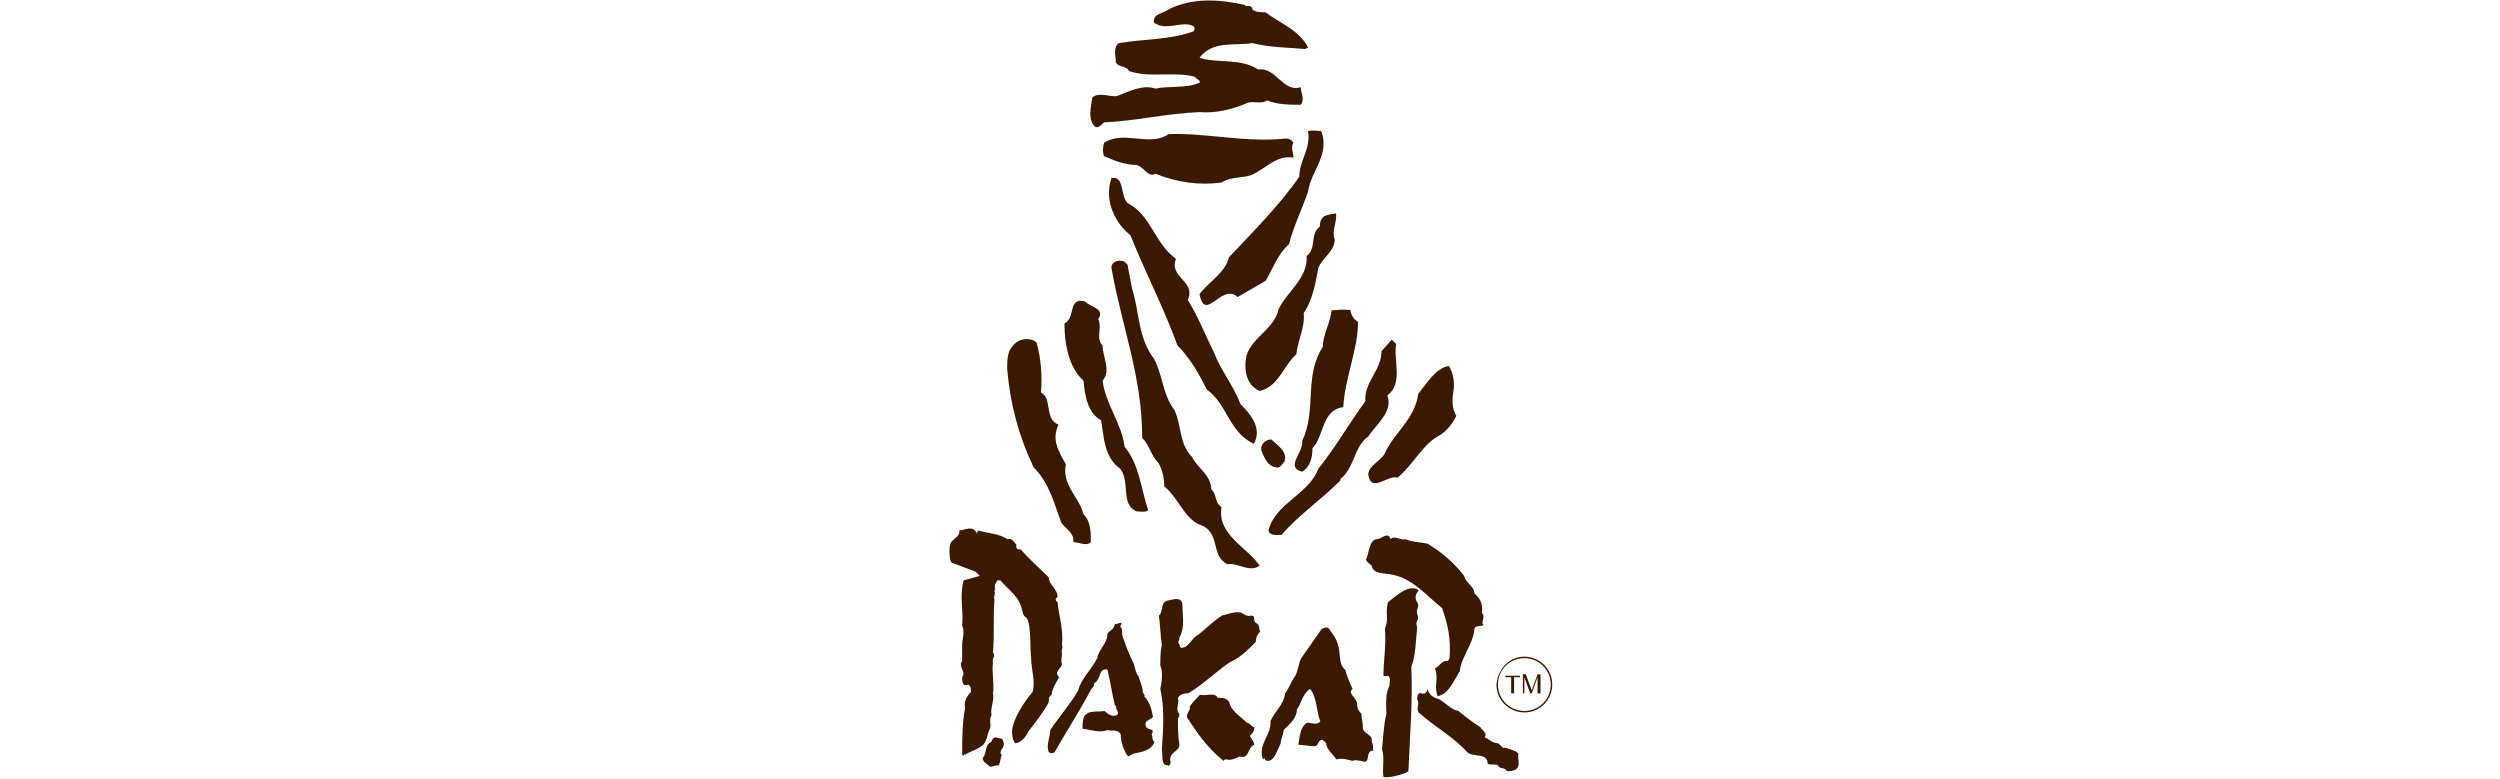 <?xml version="1.0" encoding="utf-8"?>
<!-- Generator: Adobe Illustrator 26.5.0, SVG Export Plug-In . SVG Version: 6.00 Build 0)  -->
<svg version="1.1" id="Calque_1" xmlns="http://www.w3.org/2000/svg" xmlns:xlink="http://www.w3.org/1999/xlink" x="0px" y="0px"
	 viewBox="0 0 212.9 66.3" style="enable-background:new 0 0 212.9 66.3;" xml:space="preserve">
<style type="text/css">
	.st0{fill:#24204D;}
	.st1{fill:#00B6A7;}
	.st2{fill:#CEA464;}
	.st3{enable-background:new    ;}
	.st4{fill:#111527;}
	.st5{clip-path:url(#SVGID_00000172415137001360730110000008854369456952683695_);fill:#19223F;}
	.st6{clip-path:url(#SVGID_00000172415137001360730110000008854369456952683695_);fill:#E21621;}
	.st7{fill:#2B3271;}
	.st8{fill:#64BEE6;}
	.st9{fill:#FFFFFF;}
	.st10{fill:#2F3137;}
	.st11{fill:#9B3E16;}
	.st12{fill:#FBBF22;}
	.st13{fill:#035057;}
	.st14{fill:#003A70;}
	.st15{fill:#3CB4E5;}
	.st16{fill:#8C9091;}
	.st17{fill:#000F9F;}
	.st18{fill:#1C99D5;}
	.st19{fill:url(#XMLID_00000089556945629747145280000017856281772744148660_);}
	.st20{fill:url(#XMLID_00000173121363324038998280000006479861231319204769_);}
	.st21{fill:url(#XMLID_00000100358920163194323910000014264286044675828900_);}
	.st22{fill:url(#XMLID_00000150783693298396178180000003022224995389010048_);}
	.st23{fill:url(#XMLID_00000183930309865677391520000018318549800136856235_);}
	.st24{fill:url(#XMLID_00000056390252973854407050000005095245589425288872_);}
	.st25{fill:url(#XMLID_00000074433875407161444520000009527413465433225662_);}
	.st26{fill:url(#XMLID_00000052073166414576921660000004235489985157421241_);}
	.st27{fill:url(#XMLID_00000077291791465520798870000010249021982194559928_);}
	.st28{fill:url(#XMLID_00000098202378082481368760000015195596644267888829_);}
	.st29{fill:url(#XMLID_00000063602387803496790490000009761956677205213575_);}
	.st30{fill:url(#XMLID_00000129190579915339189740000008602864435388485787_);}
	.st31{fill:url(#XMLID_00000037665132045839036140000009424412660598256299_);}
	.st32{fill:url(#XMLID_00000150060196760279675150000002560352197422369943_);}
	.st33{fill:url(#XMLID_00000057142735707172805760000010157237237187505834_);}
	.st34{fill:url(#XMLID_00000159445687187244348390000006551952842189761200_);}
	.st35{fill:url(#XMLID_00000155127293495638714080000008297104957551002017_);}
	.st36{fill:url(#XMLID_00000069372230247222061230000004797838267719579556_);}
	.st37{fill:url(#XMLID_00000120534440731405908390000001665962612751696278_);}
	.st38{fill:url(#XMLID_00000173154882662639276670000017735709894721779871_);}
	.st39{fill:url(#XMLID_00000060011863923616781200000004789641744324860343_);}
	.st40{fill:url(#XMLID_00000103234353560301149040000000822589753254397110_);}
	.st41{fill:url(#XMLID_00000116237727417398872720000003071894591631440003_);}
	.st42{fill:url(#XMLID_00000019641955671938423260000001948653217087680924_);}
	.st43{fill:url(#XMLID_00000028325859859120134300000000084642925971935909_);}
	.st44{fill:#B1AEAC;}
	.st45{fill:#6B6A6A;}
	.st46{fill-rule:evenodd;clip-rule:evenodd;fill:#3B1900;}
</style>
<g>
	<g id="g11_00000036232779119956352310000016565474112653517222_" transform="matrix(1.25,0,0,-1.25,-94.853,983.67)">
		<g id="g3169_00000056429777754329327900000007252063949271357337_" transform="translate(0,-1.601)">
			<g id="g3159_00000021836546765318848060000017280120981037567637_" transform="translate(2.234,0)">
				<path id="path199_00000056417911190288704190000006691065403194443167_" class="st46" d="M177.3,741.3h0.2v1.1l0.4-1.1h0.1
					l0.4,1.1l0-1.1h0.2v1.3h-0.2l-0.4-1.1l-0.4,1.1h-0.2V741.3z M176.6,741.3h0.2v1.1h0.4v0.1h-1v-0.1h0.4V741.3z M177.5,743.7
					c-1,0-1.8-0.8-1.8-1.8c0-1,0.8-1.8,1.8-1.8c1,0,1.8,0.8,1.8,1.8C179.3,742.9,178.5,743.7,177.5,743.7z M177.5,743.8
					c1,0,1.9-0.8,1.9-1.9c0-1-0.8-1.9-1.9-1.9c-1,0-1.9,0.8-1.9,1.9C175.7,743,176.5,743.8,177.5,743.8"/>
				<path id="path201_00000083789722128755833100000015314973653778085253_" class="st46" d="M142,738c0.2-0.4-0.4-0.6-0.1-0.9
					c-0.1-0.2-0.1-0.5-0.2-0.7c-0.3,0-0.4-0.1-0.6-0.1c-0.2,0.2-0.5,0.3-0.5,0.6c0.3,0.3,0.1,0.9,0.6,1.1c0,0.1,0.1,0.3,0.3,0.3
					C141.7,738.2,142,738.3,142,738z M171.7,740.9c0.5-0.3,0.8-0.7,1.3-0.8c0.5-0.4,1-0.8,1.5-1.1c0.1-0.2,0.5-0.4,0.3-0.7
					c0.3-0.1,0.5-0.4,0.9-0.4c0.2-0.1,0.3-0.4,0.5-0.3c0.3-0.1,0.7-0.2,0.9-0.4c-0.1-0.4,0.2-0.8-0.2-1.1c-0.2-0.1-0.4-0.1-0.6-0.1
					c-0.1,0.3-0.5,0.1-0.6,0.4c-0.2,0.1-0.5,0-0.7,0.1c0,0.8-1,0.4-1.4,0.8c-1,1.1-2.2,1.7-3.3,2.7c-0.2,0.3,0.1,0.6-0.1,0.9
					c0,0.1,0,0.5,0.3,0.4c0.2-0.1,0.4,0.1,0.4,0.3C171,741.2,171.3,741,171.7,740.9z M164.8,744.6c0.2-0.5,0-1.3,0.5-1.7
					c0.1-0.4,0.3-0.9,0.5-1.3c-0.4-0.3,0.3-0.6,0.3-1c0-0.3,0.1-0.5,0.3-0.7c0-0.3,0.1-0.6,0.1-1c0.1-0.4,0.7-0.4,0.6-0.9
					c0.1-0.2,0.1-0.3,0.1-0.6c-0.6,0-0.1-1-0.8-0.7c-0.2,0-0.4,0.1-0.6,0c-0.4,0.1-0.7,0.2-1.1,0.1c-0.2,0.3-0.7,0.7-0.7,1.1
					c-0.1,0.1-0.3,0.4-0.5,0.1c-0.1-0.2-0.1-0.3-0.4-0.3c-0.2,0-0.7,0.1-1,0.1c0.1,0.5,0.1,1.2,0.6,1.5c0.3,0,0.7-0.2,0.9,0.1
					c-0.3,0.7-0.2,1.6-0.7,2.2c-0.5-0.3-0.6-1-0.9-1.4c0-0.6-0.5-1-0.9-1.4c0-0.3-0.2-0.6-0.2-0.9c-0.2-0.4-0.4-1.1-0.8-1.2
					c-0.1,0-0.3,0-0.3,0.2l-0.1-0.1c-0.4,1,0.6,1.7,0.5,2.6c0.3,0.7,0.9,1.1,1,1.9c0.3,0.4,0.4,0.8,0.7,1.2c0.2,0.4,0.2,0.8,0.4,1.2
					l1.4,2c0.1,0,0.3,0.2,0.5,0C164.3,745.5,164.7,745.1,164.8,744.6z M150,746.1c0.2-0.1-0.1-0.1,0-0.3c0.2-0.2,0-0.5,0.2-0.8
					c0.2-0.6,0.4-1.1,0.7-1.7c0.1-0.3,0.1-0.6,0.3-0.8c0.1-0.4,0.3-0.7,0.3-1.1c0-0.1,0.2-0.2,0.1-0.3c0.4-0.4,0.5-0.9,0.6-1.4
					c-0.1-0.2-0.6-0.2-0.5-0.6c0.1-0.4,0.7-0.1,0.4-0.6c0.1-0.1,0-0.4,0.2-0.5c-0.2-0.6-0.9-0.7-1.4-0.8l-0.4-0.2
					c-0.3,0.4-0.5,1-0.5,1.5c-0.2,0.4-0.6,0.2-0.9,0.3c-0.5-0.2-1.1,0-1.7,0.1c0,0.2,0,0.6,0.1,0.8c0.3,0.5,0.9,0.3,1.4,0.4
					c0.2-0.2,0.5-0.4,0.8-0.3c0.3,0.2-0.1,0.4,0,0.6l-0.1,0.1c-0.2,0.8-0.3,1.6-0.5,2.4c-0.1,0.1-0.2,0-0.3,0
					c-0.3-0.2-0.2-0.7-0.6-0.9c0-0.2-0.1-0.3-0.2-0.4c-0.8-1.5-1.7-2.9-2.5-4.3c-0.1-0.1-0.3-0.1-0.4,0c-0.2,0.5,0.1,1,0.1,1.5
					c0.6,0.9,1.4,1.8,1.9,2.7c0.2,0.8,0.9,1.4,1.3,2.2c0.1,0.6,0.7,1,0.7,1.7c0.2,0.2,0.5,0.3,0.5,0.7
					C149.6,745.9,149.8,746.1,150,746.1z M154.2,747.4c0-0.8,0.2-1.6-0.2-2.3c0-0.1,0-0.2-0.1-0.3c0.1-0.1,0.1-0.3,0.2-0.4
					c0.6,0,0.7,0.7,1.2,0.9c0.5,0.4,1.1,1,1.6,1.3c0.4,0.1,0.9,0.3,1.3,0.2c0.2-0.1,0.4-0.3,0.7-0.2c0.3,0,0.1-0.3,0.3-0.5
					c0.3-0.1,0.2-0.4,0.3-0.6c-0.2-0.2-0.3-0.4-0.3-0.7c-0.6-0.6-1.1-1.1-1.8-1.4c-1-0.7-1.8-1.5-2.8-2.1c-0.2,0-0.5,0-0.7-0.3
					c0.1-0.4-0.2-0.8,0.1-1.1c0-0.1,0-0.2-0.1-0.3c0-0.7,0-1.2,0.1-1.8c0-0.5-0.8-0.5-0.6-1.2c0-0.1-0.1-0.3-0.2-0.2
					c-0.5,0-0.3,0.7-0.4,1c0.1,1.5,0.2,2.8-0.1,4.2c0.1,0.5,0.2,1.1,0,1.6c0,0.5,0,1,0.1,1.4c-0.1,0.7-0.1,1.3-0.2,2
					c0.3,0.2,0.1,0.8,0.5,1C153.6,747.7,154.1,747.9,154.2,747.4z M168.3,752l0.1-0.2c0.2,0.3,0.7-0.1,1,0c0.5-0.2,1-0.2,1.5-0.3
					c1-0.6,1.8-1.3,2.5-2.2c0.1-0.5,0.7-0.7,0.7-1.2c0.4-0.3,0.6-0.8,0.5-1.3c0.3-0.3-0.1-0.7,0.1-0.8c0,0,0,0,0,0
					c0-0.2-0.5,0-0.6-0.3c-0.1-1.1-0.9-1.9-1-2.9c-0.4-0.6-0.7-1.5-1.5-1.7c-0.3,0.7,0.1,1.2-0.2,1.9c0.3,0.1,0.5,0.6,0.9,0.5
					l0.1,0.2c0.1,1.4-0.1,2.2-0.5,3.4c-1.1,0.9-2.1,2.1-3.5,2.3c-0.4,0.1-1.2,0-1.3,0.6c-0.1,0.1-0.3,0.2-0.4,0.4
					c0.2,0.3,0.2,1.3,0.7,1.4C167.8,751.8,168,752.2,168.3,752z M156.6,741c0.3,0,0.6,0,0.8-0.3c0.1-0.6,0.8-1,1.2-1.4
					c0.2,0,0.3-0.3,0.5-0.3c0-0.3-0.1-0.4-0.3-0.6c0.1-0.2,0.3-0.4,0.3-0.6c-0.5-0.2-0.3-1-1-0.8c-0.2-0.1-0.6-0.3-0.9-0.2l0,0
					l-0.1,0l-0.1-0.1c-1.1,0.9-1.8,1.9-2.5,3c0,0.3,0.3,0.5,0.2,0.7c0.2,0.3,0.5,0.6,0.7,0.8C155.9,741.1,156.4,741.4,156.6,741z
					 M170.3,748.3c-0.2-0.2-0.3-0.5-0.1-0.8c0.2-0.3-0.1-0.4,0-0.8c0.2-0.5-0.2-0.4,0-0.9c-0.1-0.9-0.1-1.9-0.4-2.7
					c0.1-2.4-0.1-4.7-0.2-7.1c-0.2-0.2-1.4-0.5-1.7-0.4c-0.1,0.6,0.1,1.3-0.1,1.9c0.1,0.8,0.1,1.6,0.3,2.4c0,0.6-0.1,1.3,0.2,1.9
					c0,0.2,0.1,0.4,0,0.6c-0.1,0.2-0.2,0-0.4,0.1c0,1,0.2,2.2,0.1,3.2c0.3,0.8,0,0.9,0.2,1.8c0.4,0.3,1.3,1.2,2,0.9
					C170.2,748.4,170.2,748.4,170.3,748.3z M140.3,752.4c0.6-0.2,1.4-0.2,2-0.6c0.2,0.1,0.4-0.1,0.6-0.4c-0.1-0.3,0.2-0.3,0.3-0.3
					c0.6-0.7,1.3-1.3,1.9-1.9c0-0.5,0.6-0.8,0.6-1.3c0-0.1-0.2-0.1-0.1-0.3l0.1-0.1c0.1-1,0.4-1.8,0.3-2.9c0.1-0.2-0.1-0.4,0-0.6
					c0-0.2-0.1-0.5,0-0.7c0-0.3-0.6-0.5-0.2-0.9c-0.2-0.4-0.5-0.8-0.5-1.2c-0.2-0.1-0.2-0.3-0.2-0.5c-0.3-0.6-1-1.5-1.4-2
					c-0.1-0.3-0.5-0.8-0.9-0.8c-0.2,0.3-0.2,0.6-0.2,0.9c0.1,0.8,0.8,1.9,1.4,2.6c0.2,0.8-0.1,1.5-0.1,2.3c-0.1,0.9,0,1.7-0.2,2.5
					c-0.1,0.4-0.3,0.2-0.4,0.7c-0.2,1-0.8,1.3-1.5,2.1c-0.1,0-0.1,0-0.2,0c-0.3-0.5-0.1-0.2-0.2-0.8c0.1-0.1-0.1-0.3,0-0.5
					c-0.1-1.2,0-2.5-0.1-3.6c0.2-0.3-0.1-0.4,0-0.7c-0.1-0.7,0.1-1.4,0-2.1c0.1-0.5-0.2-1-0.1-1.5c-0.2-0.3,0-0.6-0.1-0.9
					c-0.2-0.3-0.2-1-0.6-1.2c-0.2-0.2-0.9-0.4-1.1-0.6l0,0.1c-0.1-0.1-0.1-0.2-0.2-0.1c0,1,0,2.2,0.2,3.2c-0.1,0.4,0.1,0.8,0.4,1.1
					c0,0.2,0,0.4-0.2,0.5c-0.4-0.2-0.4,0.3-0.4,0.5c0.3,0.4-0.3,0.7,0,1.1c0,0.4,0,0.7,0,1.1c0,0.4,0.2,0.9,0,1.3
					c0.1,1.3-0.2,1.9,0.1,3.1l1.1,0.3l-0.3,0.3l-1.6,0.6c-0.2,0.1-0.2,1.1-0.1,1.3c0.1,0.3,0.7,0.5,0.6,0.9c0.4,0,0.9,0.4,1.2-0.2
					L140.3,752.4"/>
			</g>
			<path id="path203_00000162338959487679856800000016240080095484630716_" class="st46" d="M163.4,757.1c-0.2-0.2-0.3-0.5-0.6-0.4
				c-0.6,0.1-0.8,0.7-1,1.2c0,0.4,0.3,0.7,0.7,0.7C162.9,758.2,163.6,757.8,163.4,757.1z M174.9,761.9c-0.1-0.6-0.1-1.2,0.2-1.7
				c-0.2-0.4-0.6-1-1.1-1.3c-1.2-0.6-1.8-2-2.9-2.9c-0.7,0.2-1.8-1.1-2,0.2c0,0.6,0.8,0.9,1.1,1.4c0.6,1.4,2.1,2.4,2.3,4.1
				c0.5,0.6,1.2,1.8,2.1,1.9C174.9,763.1,175,762.4,174.9,761.9z M171,765.1c-0.2-1.1,0.5-2.7-0.6-3.5c0.4-1.1-0.7-1.9-1.3-2.8
				c-1-0.7-0.9-2.1-1.9-2.9v-0.1c-1.3-1.3-2.9-2.4-4-3.7c-0.3,0-0.8-0.1-0.9,0.3c0.5,1.9,2.7,2.4,3.4,4.2c1.2,1.5,2.1,3.1,3.2,4.6
				c-0.1,1.3,1.1,2.1,1.1,3.4l0.7,0.8L171,765.1z M146.5,765.2c0.3-1,0.4-2.3,0.3-3.4c0.8-0.4,0.2-1.8,1.2-2.2c-0.5-1,0-1.8,0.5-2.7
				c-0.3-1.4,0.9-2.2,1.2-3.4c0.5-0.5,0.5-1.2,0.5-1.9c-0.3-0.3-0.8,0-1.2,0c0.1,0.6-0.5,0.9-0.8,1.3c-0.5,1.3-0.8,2.7-1.9,3.8
				c-1,2.1-1.6,4.3-1.8,6.7c0,0.6,0,1.2,0.4,1.6C145.4,765.6,146.2,765.5,146.5,765.2z M168.4,766.6c0-1.9-0.9-3.8-1-5.8
				c-1.5-0.2-1.3-2-2.1-2.8c0-0.7-0.2-1.3-0.7-1.6c-1.2,0.3,0.1,1.3,0,2.1c1,2.1,0.1,4.4,1.4,6.4c0,0.8,0.5,1.6,0.6,2.5
				c0.4,0,0.8,0.1,1.3,0C167.9,767.1,168.1,766.8,168.4,766.6z M150.7,766.8c0.3-0.6-0.2-1.3,0.3-1.8c0-0.8,0.6-1.7,0-2.4
				c0.2-1.6,1.3-2.9,1.5-4.5c1-1.2,1.1-2.8,1.6-4.3c-0.1-0.2-0.6-0.1-0.8-0.1c-1.1,0.5-0.4,2-1.1,2.9c-1.1,0.8-1.1,2.1-1.3,3.3
				c-0.9,0.5-1.1,1.6-1.2,2.7c-1,0.9-1.3,2.5-1.3,3.9c0.8,0.4,0.2,1.8,1.4,1.5C150.2,767.6,151.2,767.5,150.7,766.8z M153,768.9
				c0.5-1.5,0.4-3.4,1.5-4.8c0.6-1.1,0.6-2.5,1.4-3.5c0.5-1.1,0.3-2.3,1.2-3.2c0.3-0.7,1.3-1.2,1.3-2.2c0.4-0.3,0.2-0.9,0.7-1.2
				c-0.3-1.9,1.7-2.7,2.6-4c-0.7-0.5-1.4,0.2-2.2,0.1c-1.2,0.6-0.4,2.2-1.9,2.7c-1,0.4-1.5,1.9-2.4,2.6c0,0.5-0.1,1.1-0.4,1.6
				c-0.5,0.5-0.6,1.2-1.1,1.7c0,4.2-1.4,7.6-2.1,11.6c0,0.4,0.5,0.6,0.9,0.4l0.2-0.2L153,768.9z M166.8,772.3c0.1-0.8-0.8-1.3-1.1-2
				c-0.2-1.1-0.4-2.2-1-3.1c0.1-1-0.4-1.8-0.5-2.8c-0.9-0.8-1.2-2.2-2.5-2.5c-0.9,0.4-1.1,1.4-0.9,2.4c0.4,1.3,1.9,1.8,2.2,3.2
				c0.6,1.2,2,2.1,1.9,3.6c0.7,0.5,0.2,1.5,0.9,2c0,0.8,0.5,0.8,1.1,0.9C167,773.5,166.6,772.8,166.8,772.3z M152.7,774.7
				c1.6-0.8,1.8-2.7,3.3-3.8c-0.5-1.3,1.4-1.5,0.8-2.8c0.7-1.1,1.2-2.4,1.8-3.6c0.4-1.1,1.3-2.2,1.8-3.5c0.6-0.6,1.4-1.5,1-2.5
				l-0.1-0.2c-1.7,0.8-1.8,2.7-3.2,3.7c-0.5,1-1.1,2.1-2,3c-0.9,2.5-2.2,5-3.2,7.5c-1.1,0.9-1.8,2.4-1.3,3.9
				C152.5,776.6,152.2,775.2,152.7,774.7z M163.5,779.1c0.2,0,0.4-0.1,0.5-0.3c-0.2-0.3,0-0.7,0-1c-1.2,0.2-1.9-0.8-2.9-1.2
				c-0.6-0.2-1.4-0.1-2-0.5c-1.5-0.2-3,0-4.5,0.6c-0.5-0.3-0.8,0.5-1.3,0.6c-0.8,0-1.5,0.3-2.2,0.6c-0.1,0.2-0.1,0.6,0,0.9
				c1.3,0.9,3.1-0.3,4.4,0.6C158,779.5,160.8,778.8,163.5,779.1z M165.9,779.6c0.6-1.6-0.7-2.7-0.9-4.1c-0.4-1.2-1-2.4-1.3-3.6
				c-0.8-0.7-1.1-1.7-1.6-2.5l-1.9-1.1c-1.1,1-2.2-1.8-2.6,0.2c0.6,0.8,1.8,1.5,2,2.5c1.6,1.7,3.5,3.6,4.8,5.5
				c0,1.1,0.8,1.9,0.6,3.1C165.3,779.7,165.7,779.6,165.9,779.6z M161.2,787.9c0.2-0.2,0.6-0.2,0.9-0.2c0.9-0.7,2.3-1.2,2.9-2.4
				l-0.2-0.1c-1.2,0.1-2.4,0.1-3.6,0.4c-1.2-0.2-2.7,0.2-3.6-1c1.3-0.4,2.8,0,4-0.8c1.2,0.2,1.7-1.6,2.9-1.2c0-0.4,0.3-0.8,0-1.2
				c-0.7,0-1.6,0-2.3,0.3c-0.4-0.3-1,0-1.4-0.2c-0.9-0.4-2.1-0.7-3.2-0.6c-2.3-0.1-4.3-0.6-6.5-0.7c-0.2-0.2-0.5-0.5-0.7-0.2
				c-0.4,0.5-0.2,1.2-0.1,1.9c0.5,0.4,1.2,0,1.7,0.1c0.8,0.3,1.7,0.8,2.6,0.5c0.9,0.2,2.1,0,3,0.4c0.1,0.2-0.2,0.2-0.3,0.4
				c-1.4,0.4-3.1-0.1-4.5,0.4c-0.2,0.4-0.7,0.2-0.9,0.6c0,0.4-0.2,1,0.2,1.3c1.8,0.3,3.4,0.2,5.1,0.8c0.1,0.2,0.1,0.3-0.1,0.4
				c-0.8,0.3-1.8-0.4-2.6,0.2c-0.1,0.6,0.6,0.6,1,0.9c1.6,0.8,3.4,0.7,5.2,0.3C160.7,788,161.2,788.3,161.2,787.9"/>
		</g>
	</g>
</g>
</svg>
